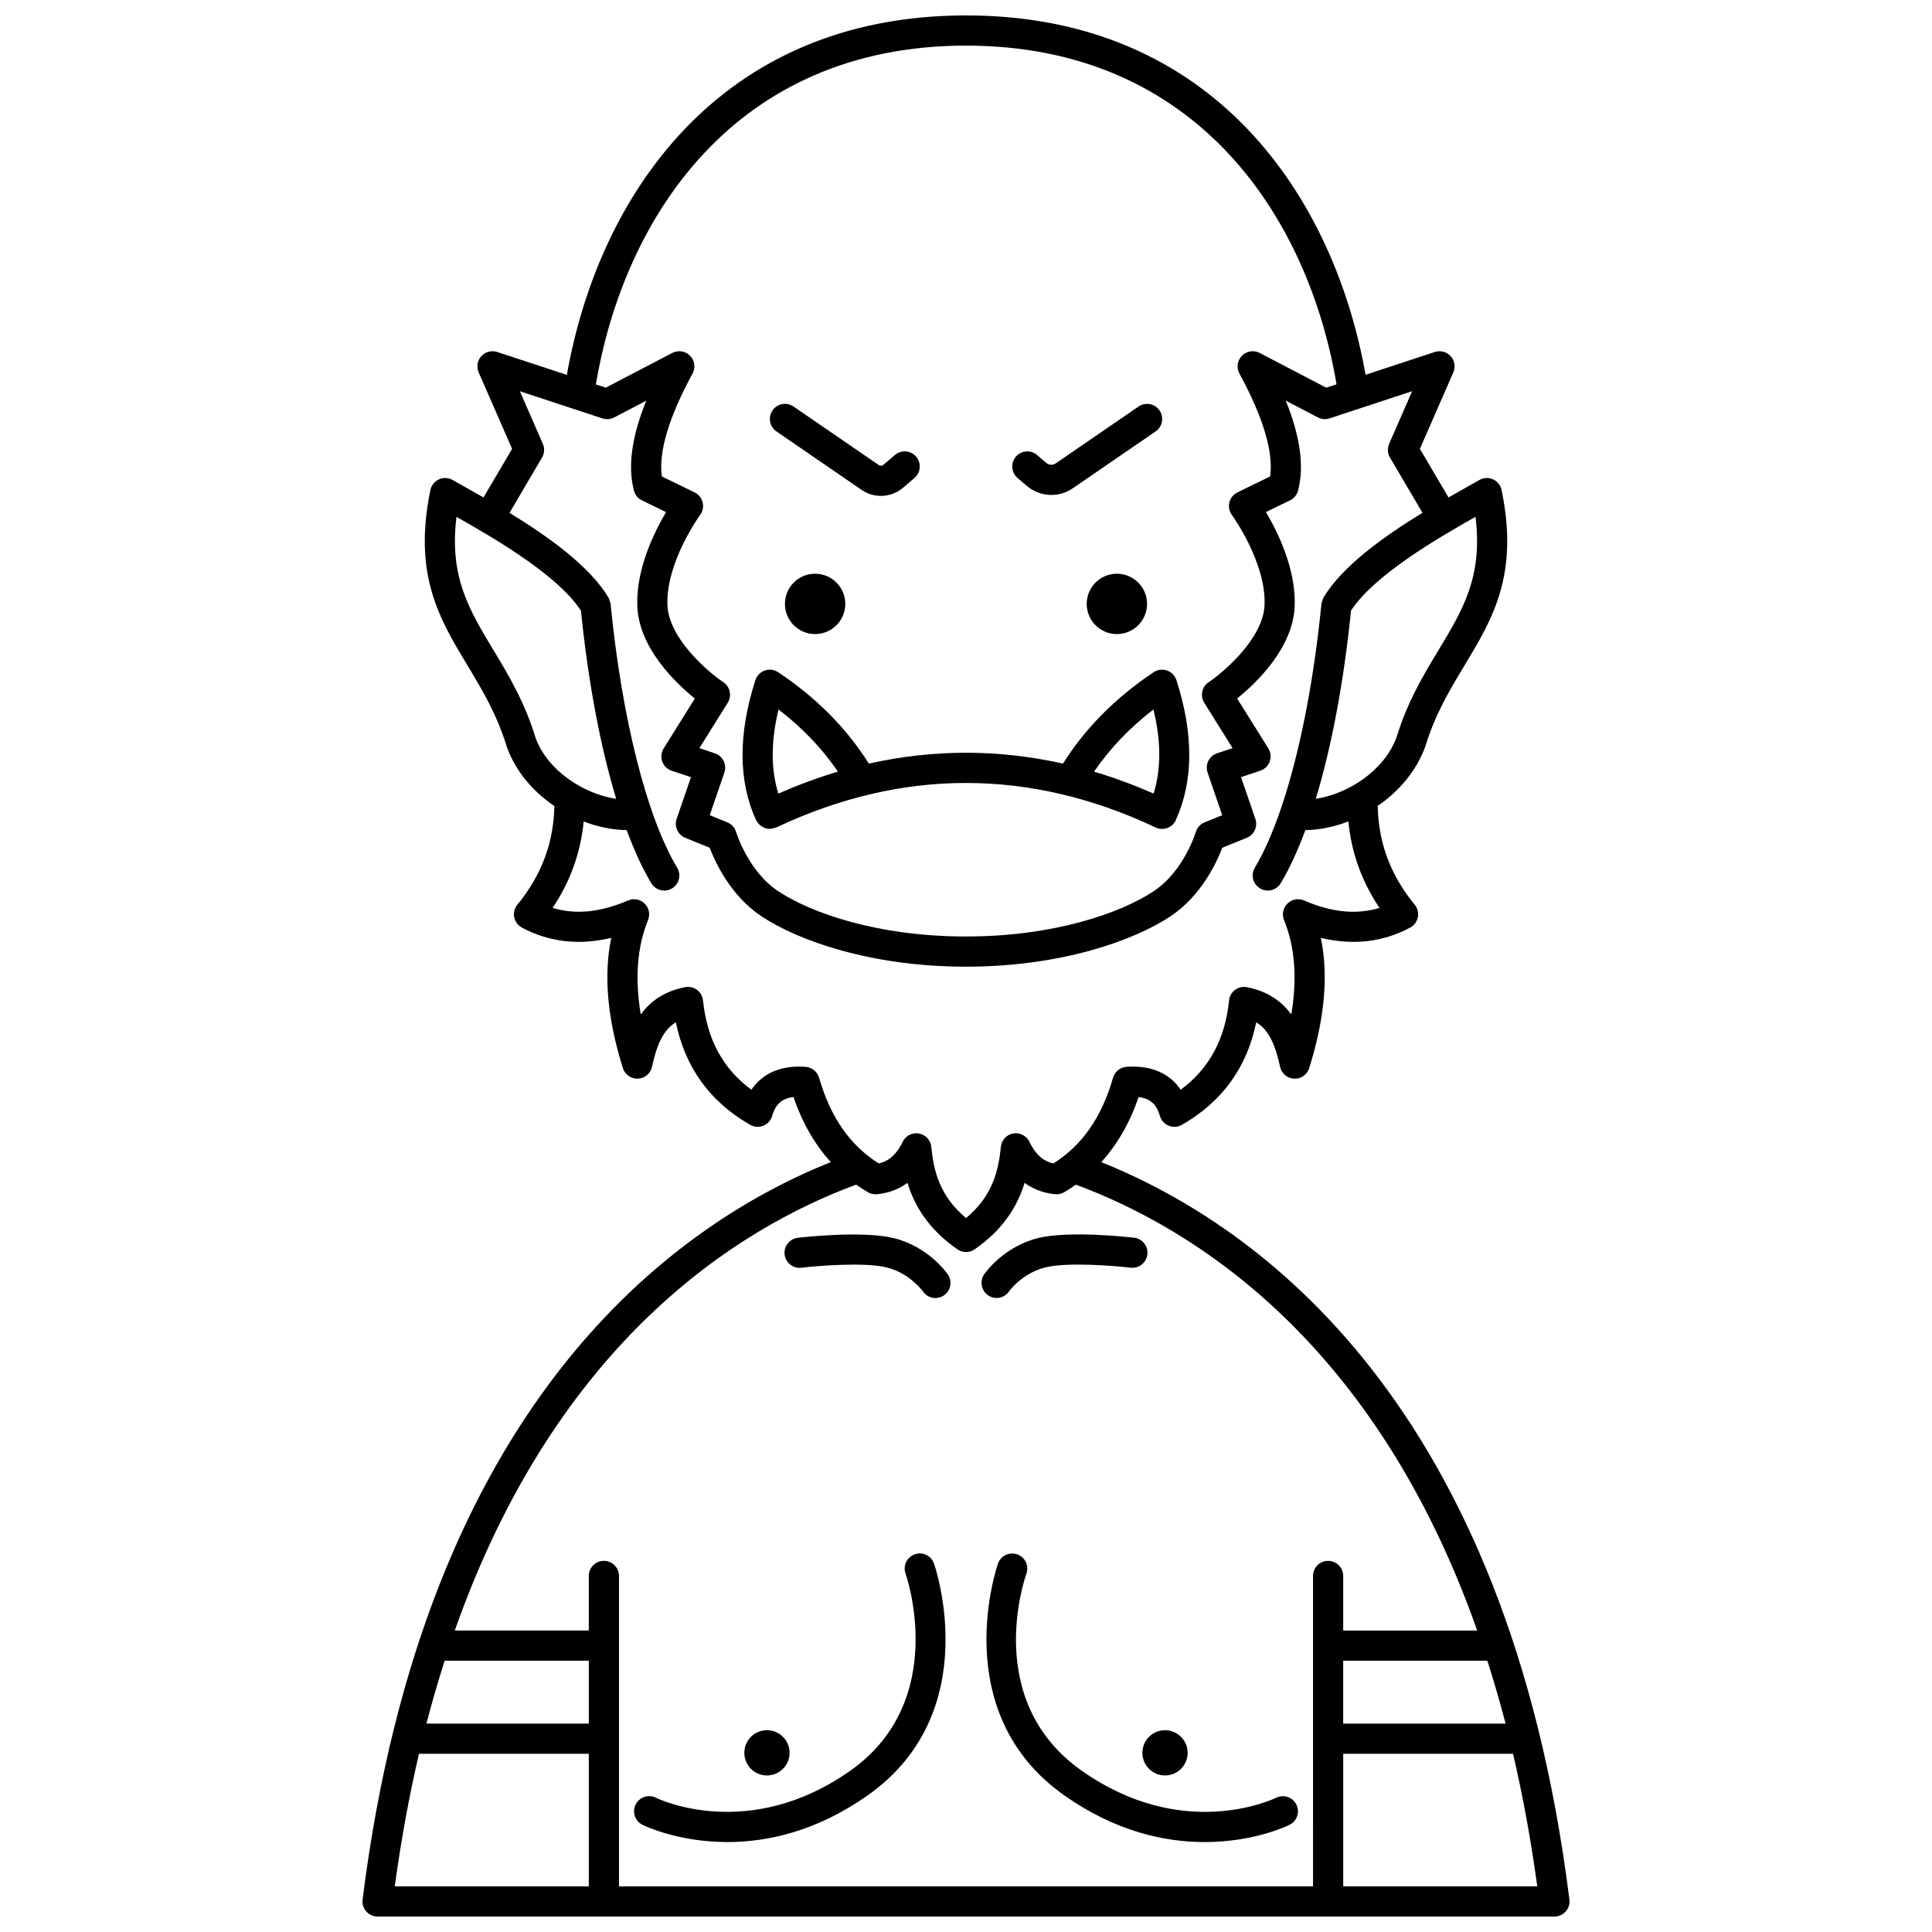 <?xml version="1.0" encoding="UTF-8"?>
<!-- Uploaded to: SVG Repo, www.svgrepo.com, Generator: SVG Repo Mixer Tools -->
<svg width="800px" height="800px" version="1.1" viewBox="144 144 512 512" xmlns="http://www.w3.org/2000/svg">
 <defs>
  <clipPath id="a">
   <path d="m240 148.09h320v503.81h-320z"/>
  </clipPath>
 </defs>
 <g clip-path="url(#a)">
  <path d="m435.85 451.97c4.25-4.68 7.57-10.426 9.887-17.238 3.734 0.441 4.949 2.637 5.656 5.023 0.344 1.172 1.207 2.121 2.344 2.578 1.137 0.461 2.414 0.371 3.477-0.238 10.648-6.082 17.258-15.211 19.695-27.172 3.137 1.902 4.953 5.453 6.324 11.789 0.383 1.77 1.914 3.066 3.731 3.148 1.766 0.117 3.453-1.07 3.996-2.805 4.117-13.184 5.137-24.559 3.07-34.512 8.512 2.051 16.445 1.145 23.676-2.711 1.055-0.566 1.805-1.574 2.039-2.75 0.234-1.172-0.066-2.391-0.828-3.316-6.426-7.832-9.617-16.434-9.812-26.191 5.508-3.762 10.168-9.07 12.594-15.68 2.594-8.582 6.562-15.152 10.395-21.516 7.453-12.355 14.492-24.027 9.844-46.504-0.262-1.25-1.105-2.309-2.266-2.836-1.168-0.531-2.516-0.465-3.625 0.168l-2.918 1.648c-1.621 0.906-3.394 1.91-5.262 2.981l-7.578-12.879 8.859-20.277c0.633-1.445 0.352-3.125-0.707-4.289-1.062-1.168-2.715-1.59-4.207-1.109l-18.348 6.039c-8.297-46.902-40.078-95.23-105.89-95.23-65.793 0-97.52 48.352-105.77 95.262l-18.465-6.074c-1.5-0.484-3.144-0.059-4.207 1.109-1.059 1.164-1.336 2.848-0.707 4.289l8.859 20.277-7.578 12.879c-1.867-1.066-3.644-2.07-5.262-2.981l-2.918-1.648c-1.113-0.633-2.465-0.699-3.625-0.168-1.168 0.527-2.008 1.582-2.266 2.836-4.644 22.477 2.394 34.148 9.844 46.504 3.836 6.363 7.801 12.93 10.473 21.742 2.394 6.512 7.043 11.762 12.539 15.5-0.203 9.742-3.398 18.324-9.812 26.145-0.758 0.922-1.062 2.144-0.828 3.316 0.234 1.176 0.984 2.184 2.039 2.75 7.234 3.856 15.168 4.758 23.676 2.711-2.066 9.949-1.043 21.324 3.07 34.512 0.543 1.734 2.25 2.906 3.996 2.805 1.816-0.082 3.348-1.375 3.731-3.148 1.371-6.332 3.188-9.887 6.324-11.789 2.438 11.965 9.047 21.09 19.695 27.172 1.059 0.609 2.34 0.695 3.477 0.238 1.137-0.457 2-1.406 2.344-2.578 0.703-2.387 1.918-4.582 5.656-5.023 2.316 6.812 5.633 12.555 9.879 17.234-41.805 16.773-107.6 63.883-124.07 195.45-0.145 1.137 0.211 2.277 0.973 3.144 0.75 0.855 1.844 1.348 2.992 1.348h311.88c1.148 0 2.238-0.492 3-1.352 0.758-0.863 1.113-2.008 0.973-3.144-16.465-131.52-82.254-178.64-124.06-195.43zm64.109 132.13h38.199c1.711 5.352 3.332 10.887 4.832 16.672h-43.031zm35.062-303.13c1.965 15.816-3.293 24.535-9.777 35.277-3.898 6.465-8.316 13.789-11.129 23.109-3.281 8.93-12.945 15.082-21.414 16.328 4.172-13.758 7.41-30.863 9.34-49.883 6.078-9.309 22.648-19.008 32.98-24.832zm-135.02-124.88c61.363 0 90.777 45.746 98.195 89.754l-2.734 0.898-17.637-9.211c-1.559-0.809-3.465-0.512-4.703 0.742-1.234 1.254-1.504 3.168-0.664 4.715 6.309 11.617 9.043 20.773 8.148 27.27l-8.684 4.238c-1.062 0.52-1.844 1.484-2.129 2.637-0.285 1.152-0.039 2.371 0.664 3.328 0.09 0.125 9.07 12.492 8.664 23.828-0.312 8.867-10.805 17.809-14.82 20.504-1.793 1.203-2.309 3.609-1.168 5.441l7.516 12.027-4.113 1.375c-1.012 0.336-1.848 1.062-2.32 2.019s-0.543 2.062-0.195 3.07l3.875 11.309-4.664 1.895c-1.125 0.457-1.984 1.414-2.332 2.578-0.031 0.102-3.164 10.367-11.141 15.66-8.75 5.805-26.414 12.012-49.77 12.012s-41.02-6.207-49.77-12.012c-7.977-5.293-11.105-15.562-11.133-15.652-0.34-1.172-1.199-2.125-2.332-2.582l-4.664-1.895 3.875-11.309c0.344-1.008 0.277-2.109-0.195-3.07-0.473-0.961-1.309-1.684-2.32-2.019l-4.106-1.379 7.516-12.027c1.145-1.836 0.629-4.246-1.172-5.445-4.012-2.68-14.5-11.582-14.812-20.5-0.402-11.336 8.578-23.703 8.664-23.828 0.703-0.957 0.945-2.176 0.664-3.328-0.285-1.152-1.062-2.113-2.129-2.637l-8.684-4.238c-0.895-6.496 1.84-15.652 8.148-27.27 0.84-1.547 0.57-3.457-0.664-4.715-1.234-1.254-3.141-1.551-4.703-0.742l-17.637 9.211-2.617-0.863c7.379-44.016 36.734-89.789 98.082-89.789zm-114.05 183.5c-2.883-9.543-7.301-16.871-11.199-23.336-6.481-10.746-11.738-19.461-9.777-35.277 10.332 5.824 26.902 15.527 32.98 24.844 1.93 19.012 5.172 36.117 9.34 49.879-8.477-1.25-18.121-7.371-21.344-16.109zm71.547 87.137c-6.434-0.484-11.402 1.656-14.375 6.062-7.547-5.559-11.75-13.34-12.82-23.668-0.117-1.121-0.695-2.141-1.602-2.809-0.906-0.668-2.055-0.922-3.156-0.703-5.586 1.113-9.246 3.793-11.734 7.227-1.602-9.633-0.961-17.891 1.93-25.031 0.609-1.5 0.25-3.223-0.906-4.356-1.16-1.141-2.887-1.461-4.375-0.82-7.387 3.168-13.977 3.824-20.016 1.969 4.703-6.984 7.438-14.664 8.238-22.898 3.812 1.461 7.723 2.238 11.387 2.281 2.023 5.453 4.207 10.207 6.535 14.086 0.75 1.25 2.07 1.945 3.43 1.945 0.699 0 1.41-0.184 2.055-0.57 1.895-1.137 2.508-3.59 1.371-5.484-8.055-13.422-14.656-39.562-17.652-69.918 0-0.016-0.012-0.027-0.012-0.039-0.035-0.336-0.176-0.652-0.301-0.977-0.066-0.18-0.102-0.379-0.191-0.547-0.016-0.027-0.016-0.059-0.031-0.09-5.008-8.367-16.059-16.246-26.25-22.477l8.621-14.652c0.652-1.105 0.73-2.449 0.219-3.625l-6.098-13.953 21.883 7.203c1.031 0.336 2.152 0.246 3.098-0.25l8.512-4.445c-3.863 9.57-4.93 17.418-3.262 23.824 0.297 1.129 1.066 2.074 2.113 2.582l6.406 3.121c-3.148 5.285-7.973 15.07-7.625 24.867 0.391 11.082 10.105 20.375 15.25 24.539l-8.266 13.223c-0.648 1.039-0.789 2.32-0.371 3.469 0.414 1.156 1.336 2.055 2.5 2.438l5.106 1.707-3.797 11.059c-0.688 2.008 0.312 4.203 2.273 5.004l6.488 2.637c1.477 3.883 5.566 12.754 13.73 18.172 9.719 6.449 29.062 13.348 54.191 13.348 25.129 0 44.477-6.898 54.191-13.348 8.164-5.414 12.254-14.289 13.734-18.172l6.488-2.637c1.969-0.801 2.969-2.996 2.273-5.004l-3.793-11.07 5.106-1.707c1.164-0.387 2.082-1.285 2.5-2.438 0.414-1.152 0.277-2.43-0.371-3.469l-8.266-13.223c5.144-4.164 14.859-13.449 15.25-24.539 0.348-9.797-4.481-19.578-7.625-24.867l6.406-3.121c1.047-0.512 1.824-1.457 2.113-2.582 1.668-6.406 0.602-14.254-3.262-23.824l8.512 4.445c0.961 0.496 2.074 0.582 3.098 0.25l21.883-7.203-6.098 13.953c-0.512 1.176-0.434 2.523 0.219 3.625l8.621 14.652c-10.191 6.231-21.242 14.105-26.25 22.477-0.016 0.031-0.016 0.062-0.031 0.098-0.09 0.152-0.113 0.34-0.176 0.504-0.133 0.336-0.273 0.664-0.312 1.012 0 0.016-0.012 0.027-0.012 0.039-2.082 21.07-5.902 40.102-10.734 54.262-2.133 6.242-4.453 11.547-6.918 15.652-1.137 1.895-0.523 4.352 1.371 5.484 0.645 0.398 1.355 0.586 2.055 0.586 1.359 0 2.684-0.691 3.43-1.938 2.328-3.879 4.512-8.633 6.535-14.086 3.672-0.043 7.586-0.828 11.402-2.301 0.801 8.246 3.535 15.922 8.242 22.914-6.039 1.855-12.637 1.199-20.016-1.969-1.492-0.641-3.219-0.32-4.375 0.82-1.156 1.133-1.516 2.856-0.906 4.356 2.891 7.141 3.539 15.402 1.93 25.031-2.496-3.426-6.152-6.109-11.738-7.227-1.105-0.219-2.25 0.035-3.156 0.703-0.902 0.664-1.48 1.684-1.598 2.801-1.066 10.328-5.273 18.109-12.82 23.668-2.973-4.406-7.926-6.516-14.375-6.062-1.672 0.121-3.09 1.273-3.555 2.883-3.004 10.465-8.184 17.91-15.812 22.723-1.977-0.43-4.406-1.699-6.344-5.742-0.781-1.617-2.543-2.519-4.301-2.203-1.762 0.312-3.106 1.758-3.277 3.547-0.625 6.398-2.227 13.062-9.215 18.859-6.992-5.797-8.594-12.465-9.215-18.859-0.172-1.785-1.516-3.234-3.277-3.547-1.758-0.316-3.523 0.582-4.301 2.203-1.941 4.043-4.375 5.309-6.344 5.742-7.629-4.809-12.809-12.254-15.812-22.723-0.48-1.605-1.902-2.758-3.57-2.879zm13.383 31.215c1.012 0.711 2.051 1.391 3.137 2.019 0.715 0.41 1.523 0.598 2.359 0.52 2.414-0.219 5.34-0.98 8.113-3.004 1.828 5.969 5.5 12.262 13.246 17.617 0.684 0.473 1.48 0.711 2.273 0.711 0.797 0 1.586-0.238 2.273-0.711 7.746-5.356 11.414-11.648 13.246-17.617 2.773 2.023 5.699 2.781 8.113 3.004 0.832 0.082 1.648-0.105 2.359-0.52 1.078-0.625 2.121-1.301 3.125-2.012 31.32 11.613 79.34 41.559 106.35 118.16h-35.512v-14.461c0-2.211-1.793-4-4-4-2.207 0-4 1.789-4 4l0.004 82.258h-183.93v-82.266c0-2.211-1.793-4-4-4-2.207 0-4 1.789-4 4v14.461l-35.516 0.004c27.012-76.633 75.039-106.57 106.36-118.17zm-109.04 126.16h38.199v16.672h-43.031c1.5-5.785 3.121-11.324 4.832-16.672zm-6.805 24.672h45.004v35.133h-51.422c1.699-12.508 3.863-24.191 6.418-35.133zm244.93 35.133v-35.133h45.008c2.551 10.945 4.719 22.629 6.418 35.133z"/>
 </g>
 <path d="m408.1 487.98c1.277 0 2.527-0.609 3.305-1.738 0.031-0.051 3.481-4.867 9.648-6.375 5.832-1.43 18.273-0.426 22.574 0.082 2.188 0.262 4.18-1.309 4.438-3.504 0.258-2.191-1.309-4.18-3.5-4.438-0.688-0.074-16.969-1.969-25.41 0.082-9.207 2.25-14.137 9.32-14.344 9.621-1.25 1.824-0.785 4.309 1.035 5.562 0.691 0.48 1.477 0.707 2.254 0.707z"/>
 <path d="m356.38 479.96c4.293-0.508 16.73-1.52 22.57-0.082 6.106 1.492 9.574 6.266 9.66 6.394 0.777 1.117 2.023 1.719 3.289 1.719 0.781 0 1.566-0.227 2.254-0.699 1.824-1.25 2.289-3.738 1.035-5.562-0.203-0.301-5.137-7.371-14.344-9.621-8.43-2.055-24.719-0.164-25.41-0.082-2.191 0.262-3.758 2.25-3.5 4.438 0.262 2.188 2.254 3.766 4.445 3.496z"/>
 <path d="m353.25 608.52c0 3.312-2.688 5.996-6 5.996s-5.996-2.684-5.996-5.996 2.684-5.996 5.996-5.996 6 2.684 6 5.996"/>
 <path d="m458.74 608.52c0 3.312-2.688 5.996-6 5.996s-5.996-2.684-5.996-5.996 2.684-5.996 5.996-5.996 6 2.684 6 5.996"/>
 <path d="m447.98 304.04c0 4.418-3.582 7.996-7.996 7.996-4.418 0-7.996-3.578-7.996-7.996 0-4.418 3.578-7.996 7.996-7.996 4.414 0 7.996 3.578 7.996 7.996"/>
 <path d="m368.01 304.04c0 4.418-3.582 7.996-8 7.996-4.414 0-7.996-3.578-7.996-7.996 0-4.418 3.582-7.996 7.996-7.996 4.418 0 8 3.578 8 7.996"/>
 <path d="m372.34 273.83c1.547 1.062 3.332 1.582 5.113 1.582 2.102 0 4.203-0.73 5.883-2.172l3.016-2.582c1.676-1.434 1.871-3.961 0.434-5.637-1.434-1.684-3.961-1.871-5.637-0.438l-3.019 2.586c-0.355 0.305-0.871 0.324-1.258 0.066l-22.586-15.504c-1.82-1.254-4.312-0.789-5.562 1.035-1.25 1.82-0.785 4.305 1.035 5.559z"/>
 <path d="m416.09 272.75c1.863 1.598 4.191 2.414 6.527 2.414 1.977 0 3.957-0.582 5.668-1.758l21.965-15.074c1.82-1.25 2.281-3.738 1.035-5.559-1.25-1.824-3.738-2.293-5.562-1.035l-21.965 15.074c-0.75 0.52-1.762 0.465-2.465-0.129l-2.438-2.09c-1.672-1.434-4.199-1.242-5.637 0.43-1.434 1.68-1.242 4.203 0.434 5.637z"/>
 <path d="m344.39 361.36c0.004 0.008 0 0.016 0.004 0.02 0.016 0.035 0.047 0.055 0.066 0.09 0.203 0.402 0.473 0.742 0.781 1.043 0.098 0.098 0.199 0.176 0.305 0.262 0.281 0.219 0.578 0.398 0.902 0.539 0.109 0.047 0.207 0.109 0.32 0.145 0.398 0.133 0.816 0.215 1.242 0.215 0.023 0 0.043-0.016 0.066-0.016 0.402-0.008 0.805-0.125 1.199-0.262 0.129-0.043 0.262-0.027 0.387-0.082 0.012-0.004 0.016-0.016 0.023-0.02 0.008-0.004 0.012 0 0.02-0.004 33.348-15.723 67.184-15.727 100.55-0.008 0.016 0.008 0.027 0.023 0.043 0.031 0.539 0.246 1.098 0.359 1.66 0.359h0.012 0.008c1.5 0 2.934-0.848 3.617-2.297 0.016-0.035 0.012-0.078 0.027-0.117 4.68-10.312 4.731-22.766 0.141-37.016-0.383-1.191-1.305-2.137-2.488-2.551-1.18-0.406-2.492-0.25-3.535 0.449-10.125 6.746-18.18 14.895-24.043 24.223-17.129-3.84-34.316-3.84-51.441 0-5.863-9.332-13.918-17.48-24.043-24.223-1.039-0.699-2.352-0.859-3.535-0.449-1.184 0.414-2.102 1.359-2.488 2.551-4.598 14.277-4.543 26.758 0.168 37.086 0.016 0.016 0.023 0.023 0.027 0.031zm105.29-29.336c2.047 8.465 2.039 15.812 0.039 22.281-5.254-2.293-10.516-4.254-15.789-5.812 4.176-6.086 9.41-11.617 15.75-16.469zm-99.363 0c6.34 4.848 11.574 10.379 15.746 16.465-5.269 1.562-10.535 3.527-15.789 5.816-2-6.461-2.004-13.812 0.043-22.281z"/>
 <path d="m314.25 627.58c0.648 0.324 9.496 4.582 22.516 4.582 10.418 0 23.504-2.731 37.191-12.379 31.328-22.09 17.688-61.066 17.551-61.457-0.75-2.078-3.043-3.164-5.117-2.402-2.078 0.75-3.156 3.043-2.402 5.117 0.121 0.336 11.758 33.586-14.637 52.203-26.762 18.871-50.539 7.66-51.555 7.164-1.98-0.965-4.371-0.16-5.348 1.812-0.984 1.98-0.176 4.379 1.801 5.359z"/>
 <path d="m416.01 561.04c0.742-2.074-0.336-4.367-2.41-5.109-2.066-0.734-4.363 0.324-5.109 2.402-0.141 0.391-13.777 39.363 17.551 61.457 13.688 9.652 26.77 12.379 37.191 12.379 13.016 0 21.867-4.254 22.516-4.582 1.977-0.977 2.777-3.367 1.809-5.344-0.977-1.98-3.367-2.785-5.348-1.828-1 0.48-24.781 11.711-51.555-7.164-26.305-18.547-15.133-50.844-14.645-52.211z"/>
</svg>